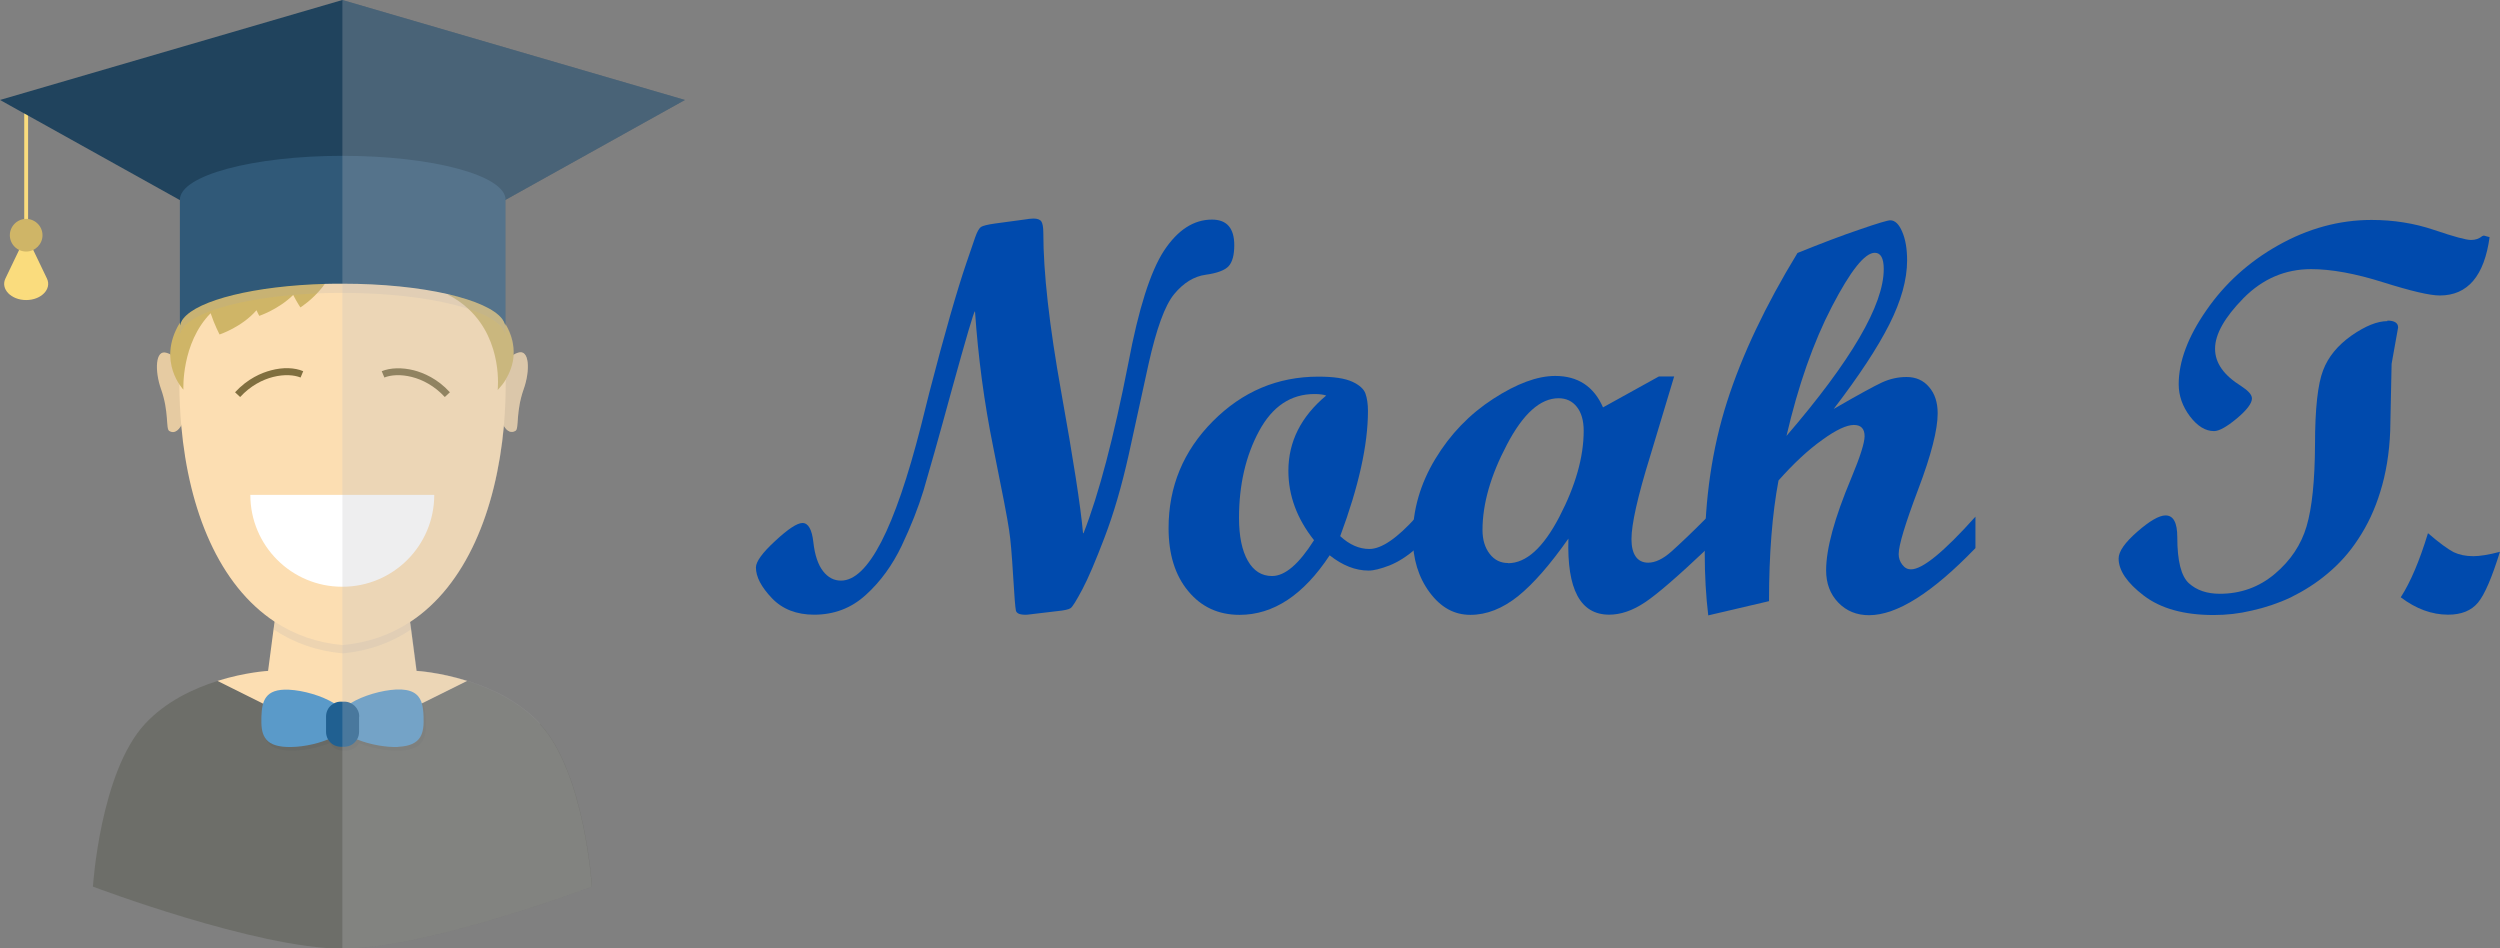 <svg xmlns="http://www.w3.org/2000/svg" viewBox="0 0 142.31 53.99"><rect x="0" y="0" width="142.31" height="53.99" fill="#808080" stroke="none"/><defs><style>      .cls-1 {        fill: #806f3f;      }      .cls-2 {        fill: #206091;      }      .cls-3 {        fill: #fff;      }      .cls-4 {        fill: #6d6e69;      }      .cls-5 {        fill: #004aad;      }      .cls-6 {        fill: #bcbec0;        opacity: .26;      }      .cls-6, .cls-7, .cls-8 {        mix-blend-mode: multiply;      }      .cls-7 {        fill: #a7a9ac;      }      .cls-7, .cls-8 {        opacity: .18;      }      .cls-9 {        fill: #fadc7d;      }      .cls-10 {        isolation: isolate;      }      .cls-11 {        fill: #20435d;      }      .cls-12 {        fill: #5a9ac9;      }      .cls-13 {        fill: #305978;      }      .cls-14 {        fill: #e6cba2;      }      .cls-15 {        fill: #fcdeb2;      }      .cls-16 {        fill: #cfb567;      }      .cls-8 {        fill: #58595b;      }    </style></defs><g class="cls-10"><g id="Layer_2"><g id="Layer_2-2" data-name="Layer_2"><g id="guy3"><g id="guy"><g id="guy-2" data-name="guy"><g><path class="cls-4" d="M33.69,50.47s-9.33,3.53-14.2,3.53-14.2-3.53-14.2-3.53c0,0,.41-6.52,2.97-9.27,1.18-1.27,2.76-2.01,4.13-2.44l2.57,1.28,3.6,1.79.32.16.61.3.61-.3.32-.16,3.6-1.79h.02s2.56-1.28,2.56-1.28c1.36.43,2.95,1.17,4.13,2.44,2.56,2.75,2.97,9.27,2.97,9.27Z"></path><path class="cls-15" d="M26.59,38.76l-2.56,1.27h-.02s-3.6,1.8-3.6,1.8l-.32.16-.61.3-.61-.3-.32-.16-3.6-1.79-2.57-1.28c1.59-.5,2.88-.57,2.88-.57l.31-2.36.06-.42.33-2.49h7.05l.33,2.49.06.42.31,2.36s1.29.07,2.88.57Z"></path></g><path class="cls-14" d="M10.64,22.65c-.12-.69-.11-2.24-1.14-2.56-.68-.24-.69,1.05-.34,2.04.47,1.31.27,2.27.47,2.4.67.41,1.12-1.19,1-1.87Z"></path><path class="cls-14" d="M29.82,22.12c-.47,1.31-.27,2.27-.47,2.4-.26.16-.49.02-.66-.26-.27-.43-.41-1.2-.34-1.62.03-.15.05-.35.07-.56.05-.44.14-.97.36-1.38.11-.21.26-.39.46-.51.07-.05.16-.08.24-.11.68-.24.69,1.05.34,2.04Z"></path><path class="cls-7" d="M23.4,35.83c-1.12.75-2.42,1.23-3.91,1.36-1.49-.14-2.79-.61-3.91-1.36l.06-.42.33-2.49h7.05l.33,2.49.06.42Z"></path><path class="cls-15" d="M28.79,21.58c0,.91-.03,1.8-.11,2.68-.44,4.81-2.16,9.06-5.33,11.14-1.11.73-2.39,1.19-3.85,1.32-1.47-.13-2.75-.6-3.85-1.32-3.18-2.09-4.9-6.33-5.33-11.15-.07-.8-.11-1.61-.11-2.43,0-.37,0-.75.02-1.13.02-.64.07-1.29.13-1.93.02-.2.04-.4.07-.6,0,0,0,0,0,0,.09-.74.2-1.48.34-2.22h17.49c.13.68.24,1.36.32,2.04,0,.06.01.12.02.17.02.2.05.41.07.61.06.65.11,1.29.13,1.93.01.29.02.59.02.88Z"></path><path class="cls-3" d="M19.49,33.4h0c2.89,0,5.23-2.34,5.23-5.23h-10.47c0,2.89,2.34,5.23,5.23,5.23Z"></path><path class="cls-16" d="M29.24,20.2c-.03.57-.24,1.04-.44,1.39-.14.24-.29.41-.38.51-.06.06-.09.1-.09.1,0,0,.32-2.76-1.65-4.6-.33-.31-.73-.6-1.21-.84h0l2.58.17.51,1.07.2.43c.39.65.5,1.25.47,1.77Z"></path><path class="cls-16" d="M19.07,13.33l-2.28-.38c-.33.22-.53.5-.65.81l-1.09-.38c-.73.26-1.03.82-1.09,1.47l-1.17-.41c-1.26.45-1.9,1.51-1.61,2.63l-.97,1.35c-1.29,2.18.23,3.76.23,3.76,0,0-.13-2.64,1.55-4.35.23.69.51,1.21.51,1.21,0,0,1.27-.42,2.1-1.38.09.2.16.32.16.32,0,0,1.1-.37,1.93-1.19.22.43.41.71.41.71,0,0,2.69-1.68,1.95-4.18Z"></path><path class="cls-7" d="M28.77,18.42v.51s0,.08-.01.12c-.23-1.33-4.29-2.38-9.26-2.38s-9.03,1.05-9.26,2.38c0-.04-.01-.08-.01-.12v-.51s0,.08.01.12c.23-1.33,4.29-2.38,9.26-2.38s9.03,1.06,9.26,2.38c0-.04.01-.08.01-.12Z"></path><g><rect class="cls-9" x="1.38" y="5.69" width=".22" height="7.7"></rect><path class="cls-9" d="M.31,15.85l1.18-2.46,1.18,2.46c.29.6-.32,1.23-1.18,1.23h0c-.86,0-1.47-.63-1.18-1.23Z"></path><polygon class="cls-11" points="38.99 5.69 28.77 11.38 10.22 11.38 1.6 6.58 1.38 6.46 0 5.69 19.49 0 38.99 5.69"></polygon><path class="cls-13" d="M28.77,11.38v7.04s0,.08-.01.12c-.02-.13-.08-.25-.17-.38-.42-.56-1.54-1.06-3.11-1.42-1.61-.37-3.7-.59-5.97-.59-.33,0-.66,0-.98.01-4.02.11-7.27.92-8.09,1.97,0,0-.01.02-.02.02-.02.02-.03.05-.05.07h0c-.06.1-.1.2-.12.31,0-.04-.01-.08-.01-.12v-7.04c0-1.38,4.15-2.5,9.27-2.5s9.27,1.12,9.27,2.5Z"></path><path class="cls-16" d="M.56,13.39c0,.51.42.93.93.93s.93-.42.93-.93-.42-.93-.93-.93-.93.42-.93.93Z"></path></g><path class="cls-8" d="M22.79,42.73c-.72.03-1.64-.14-2.35-.43-.15.26-.42.43-.74.43h-.18c-.32,0-.6-.17-.74-.43-.72.3-1.64.46-2.35.43-.82-.04-1.19-.32-1.34-.74.2.3.56.49,1.23.52.72.03,1.64-.14,2.35-.43.15.26.42.43.74.43h.18c.32,0,.6-.17.74-.43.72.3,1.64.46,2.36.43,1.36-.06,1.47-.81,1.44-1.71-.01-.32-.04-.62-.13-.86.18.28.23.66.24,1.08.03.9-.08,1.65-1.44,1.71Z"></path><g><path class="cls-12" d="M19.8,41.02c0,.2-.12.39-.3.57-.2.19-.5.36-.83.5-.72.3-1.64.46-2.35.43-.67-.03-1.04-.22-1.23-.52-.21-.31-.22-.73-.21-1.19.03-.9.2-1.61,1.56-1.55.82.04,1.88.34,2.59.78.09.05.17.11.24.16.08.06.16.13.22.19.2.2.31.41.3.63Z"></path><path class="cls-12" d="M22.68,42.52c-.72.03-1.64-.14-2.36-.43-.34-.14-.63-.31-.83-.5-.18-.17-.3-.36-.3-.57,0-.22.11-.43.3-.63.08-.08.17-.15.27-.23.06-.04.13-.09.2-.13.71-.44,1.78-.74,2.59-.78.88-.04,1.26.25,1.43.69.09.25.12.54.13.86.03.9-.08,1.65-1.44,1.71Z"></path><path class="cls-2" d="M20.44,40.79v.87c0,.15-.04.3-.11.42-.15.26-.42.43-.74.43h-.18c-.32,0-.6-.17-.74-.43-.07-.12-.11-.27-.11-.42v-.87c0-.28.13-.53.34-.68.04-.03.09-.06.13-.08.11-.06.24-.09.38-.09h.18c.14,0,.27.03.38.09.08.04.15.09.22.15.16.16.26.37.26.61Z"></path></g><path class="cls-1" d="M13.67,22.6l-.29-.27c.72-.78,1.51-1.11,2.05-1.25.67-.18,1.34-.16,1.83.05l-.15.36c-.73-.3-2.27-.16-3.44,1.11Z"></path><path class="cls-1" d="M25.32,22.6c-1.17-1.27-2.71-1.41-3.44-1.11l-.15-.36c.49-.2,1.16-.22,1.83-.05.54.14,1.34.47,2.05,1.25l-.29.27Z"></path></g><path id="shadow1" class="cls-6" d="M30.72,41.2c2.56,2.75,2.97,9.27,2.97,9.27,0,0-9.33,3.53-14.2,3.53V0l19.5,5.69-10.22,5.69v7.04c.39.65.5,1.25.47,1.77.07-.05.16-.08.24-.11.68-.24.69,1.05.34,2.04-.47,1.31-.27,2.27-.47,2.4-.26.16-.49.02-.66-.26-.44,4.81-2.16,9.06-5.33,11.14l.06.42.31,2.36s1.29.07,2.88.57c1.36.43,2.95,1.17,4.13,2.44Z"></path></g></g></g><g id="Redhead"><path class="cls-5" d="M61.68,30.35c.87-2.22,1.72-5.44,2.55-9.68.58-3.09,1.26-5.22,2.03-6.4.78-1.18,1.69-1.77,2.73-1.77.85,0,1.27.49,1.27,1.46,0,.56-.11.96-.32,1.19-.21.23-.65.4-1.31.49s-1.26.46-1.79,1.1c-.53.64-1.01,1.97-1.46,3.98l-1.13,5.17c-.4,1.79-.86,3.36-1.37,4.69-.51,1.34-.93,2.33-1.27,2.97-.34.64-.56,1-.67,1.07-.1.07-.36.13-.78.17l-1.68.2c-.39.02-.61-.06-.65-.23-.04-.18-.09-.84-.16-2-.07-1.16-.14-2.03-.23-2.6-.08-.57-.38-2.14-.9-4.7s-.86-5.14-1.04-7.75c-.07.04-.5,1.51-1.3,4.4-.79,2.9-1.34,4.83-1.63,5.81-.3.98-.71,2.02-1.24,3.14-.53,1.11-1.21,2.05-2.04,2.8-.83.76-1.81,1.13-2.95,1.13-.99,0-1.8-.31-2.4-.94s-.91-1.21-.91-1.75c0-.33.37-.84,1.1-1.51.73-.68,1.25-1.02,1.55-1.02.33,0,.54.37.62,1.1.08.73.27,1.28.55,1.64.28.36.62.54,1.02.54,1.54,0,3.06-2.94,4.56-8.82l.47-1.88c.88-3.4,1.59-5.86,2.11-7.38l.5-1.46c.11-.32.23-.52.33-.59.11-.07.38-.14.82-.2l1.63-.22c.24-.04.42-.06.54-.06.23,0,.38.06.45.17.07.11.11.33.11.65,0,2.25.34,5.27,1.02,9.06s1.1,6.47,1.24,8.03Z"></path><path class="cls-5" d="M80.63,31.2c-.53.47-1.04.79-1.54.99-.5.19-.89.29-1.18.29-.75,0-1.49-.29-2.22-.87-1.49,2.26-3.2,3.39-5.13,3.39-1.2,0-2.18-.45-2.92-1.35-.75-.9-1.12-2.1-1.12-3.59,0-2.36.84-4.39,2.52-6.08,1.68-1.69,3.68-2.54,6.01-2.54.88,0,1.52.1,1.93.29.41.19.66.42.75.68s.14.59.14.98c0,1.94-.53,4.31-1.58,7.13.53.49,1.08.73,1.66.73.69,0,1.58-.61,2.67-1.82v1.79ZM75.5,22.52c-.16-.06-.38-.09-.67-.09-1.35,0-2.4.7-3.16,2.11s-1.14,3.06-1.14,4.94c0,1.05.17,1.86.5,2.44.33.58.79.87,1.38.87.74,0,1.53-.68,2.39-2.04-.97-1.22-1.46-2.54-1.46-3.95,0-1.66.72-3.09,2.16-4.29Z"></path><path class="cls-5" d="M97.21,31.2c-1.66,1.57-2.84,2.6-3.56,3.08-.71.48-1.4.71-2.05.71-1.64,0-2.41-1.44-2.32-4.33-1.04,1.48-1.99,2.57-2.87,3.28-.88.7-1.78,1.06-2.71,1.06s-1.69-.43-2.32-1.28-.96-1.9-.96-3.15c0-1.55.43-3.03,1.28-4.44s1.95-2.55,3.29-3.42,2.52-1.31,3.54-1.31c1.29,0,2.2.6,2.72,1.79l3.18-1.76h.87l-1.37,4.55c-.71,2.29-1.06,3.86-1.06,4.71s.32,1.34.95,1.34c.4,0,.85-.21,1.33-.64s1.17-1.08,2.05-1.97v1.79ZM85.84,32.06c1.04,0,2.01-.88,2.93-2.65s1.38-3.4,1.38-4.89c0-.58-.13-1.03-.39-1.36s-.61-.49-1.04-.49c-1.04,0-2.02.88-2.94,2.64-.93,1.76-1.39,3.38-1.39,4.86,0,.56.14,1.01.41,1.36s.62.52,1.05.52Z"></path><path class="cls-5" d="M112.45,31.2c-2.46,2.55-4.47,3.82-6.06,3.82-.7,0-1.29-.24-1.75-.72-.46-.48-.69-1.09-.69-1.83,0-1.24.48-2.99,1.43-5.25.51-1.22.76-2.02.76-2.39,0-.42-.2-.64-.61-.64s-1.02.28-1.8.85c-.79.56-1.62,1.33-2.49,2.31-.36,1.91-.54,4.2-.54,6.87l-3.46.81c-.13-1.09-.2-2.27-.2-3.54,0-3.09.42-5.96,1.27-8.62.85-2.66,2.19-5.48,4.01-8.47,1.36-.55,2.54-1,3.55-1.34,1.01-.35,1.59-.52,1.73-.52.27,0,.5.22.68.65.19.44.28.98.28,1.63,0,1.1-.34,2.31-1.01,3.64-.67,1.33-1.73,2.94-3.17,4.82,1.38-.8,2.3-1.3,2.75-1.51.46-.21.92-.31,1.4-.31.53,0,.96.19,1.28.57.33.38.49.88.49,1.5,0,.93-.37,2.38-1.11,4.33-.74,1.96-1.11,3.18-1.11,3.68,0,.23.07.43.21.61.14.18.3.26.49.26.66,0,1.88-1,3.67-3v1.79ZM101.68,24.83c3.7-4.3,5.55-7.47,5.55-9.51,0-.62-.17-.93-.51-.93-.57,0-1.38,1.02-2.44,3.06s-1.92,4.5-2.59,7.38Z"></path><path class="cls-5" d="M135.9,18.25c.4,0,.61.13.61.39l-.37,2.07-.08,3.84c-.05,1.25-.24,2.41-.57,3.46-.3.98-.72,1.88-1.26,2.69-.49.75-1.07,1.4-1.76,1.97-.63.53-1.33.97-2.08,1.34-.7.33-1.45.58-2.22.75-.71.17-1.43.25-2.16.25-1.69,0-3.01-.37-3.97-1.1-.96-.73-1.44-1.44-1.44-2.12,0-.39.35-.9,1.06-1.52.71-.62,1.25-.93,1.61-.93.45,0,.67.41.67,1.24,0,1.35.22,2.22.66,2.62s1.03.6,1.76.6c1.19,0,2.24-.38,3.13-1.13.9-.76,1.5-1.66,1.81-2.71.31-1.05.47-2.6.48-4.65,0-2.05.16-3.46.46-4.23.29-.77.84-1.43,1.62-1.98.79-.55,1.47-.82,2.04-.82ZM141.72,13.48c-.3,2.23-1.25,3.34-2.84,3.34-.56,0-1.63-.25-3.22-.75-1.58-.5-2.95-.75-4.1-.75-1.48,0-2.76.55-3.85,1.65-1.08,1.1-1.62,2.06-1.62,2.88s.5,1.51,1.49,2.13c.4.26.61.49.61.7,0,.28-.29.66-.86,1.14-.58.48-1.01.72-1.3.72-.49,0-.94-.28-1.37-.84-.42-.56-.64-1.17-.64-1.83,0-1.28.52-2.69,1.57-4.2,1.05-1.52,2.41-2.76,4.1-3.71s3.46-1.44,5.31-1.44c1.25,0,2.44.19,3.56.57,1.12.38,1.82.57,2.1.57.25,0,.46-.07.64-.22l.09-.03.33.09Z"></path><path class="cls-5" d="M142.31,31.4c-.46,1.48-.87,2.44-1.25,2.9-.38.46-.95.69-1.7.69-.93,0-1.83-.33-2.7-.99.55-.85,1.07-2.07,1.55-3.65.66.57,1.15.92,1.46,1.08.31.15.68.23,1.12.23.37,0,.88-.08,1.52-.25Z"></path></g></g></g></svg>